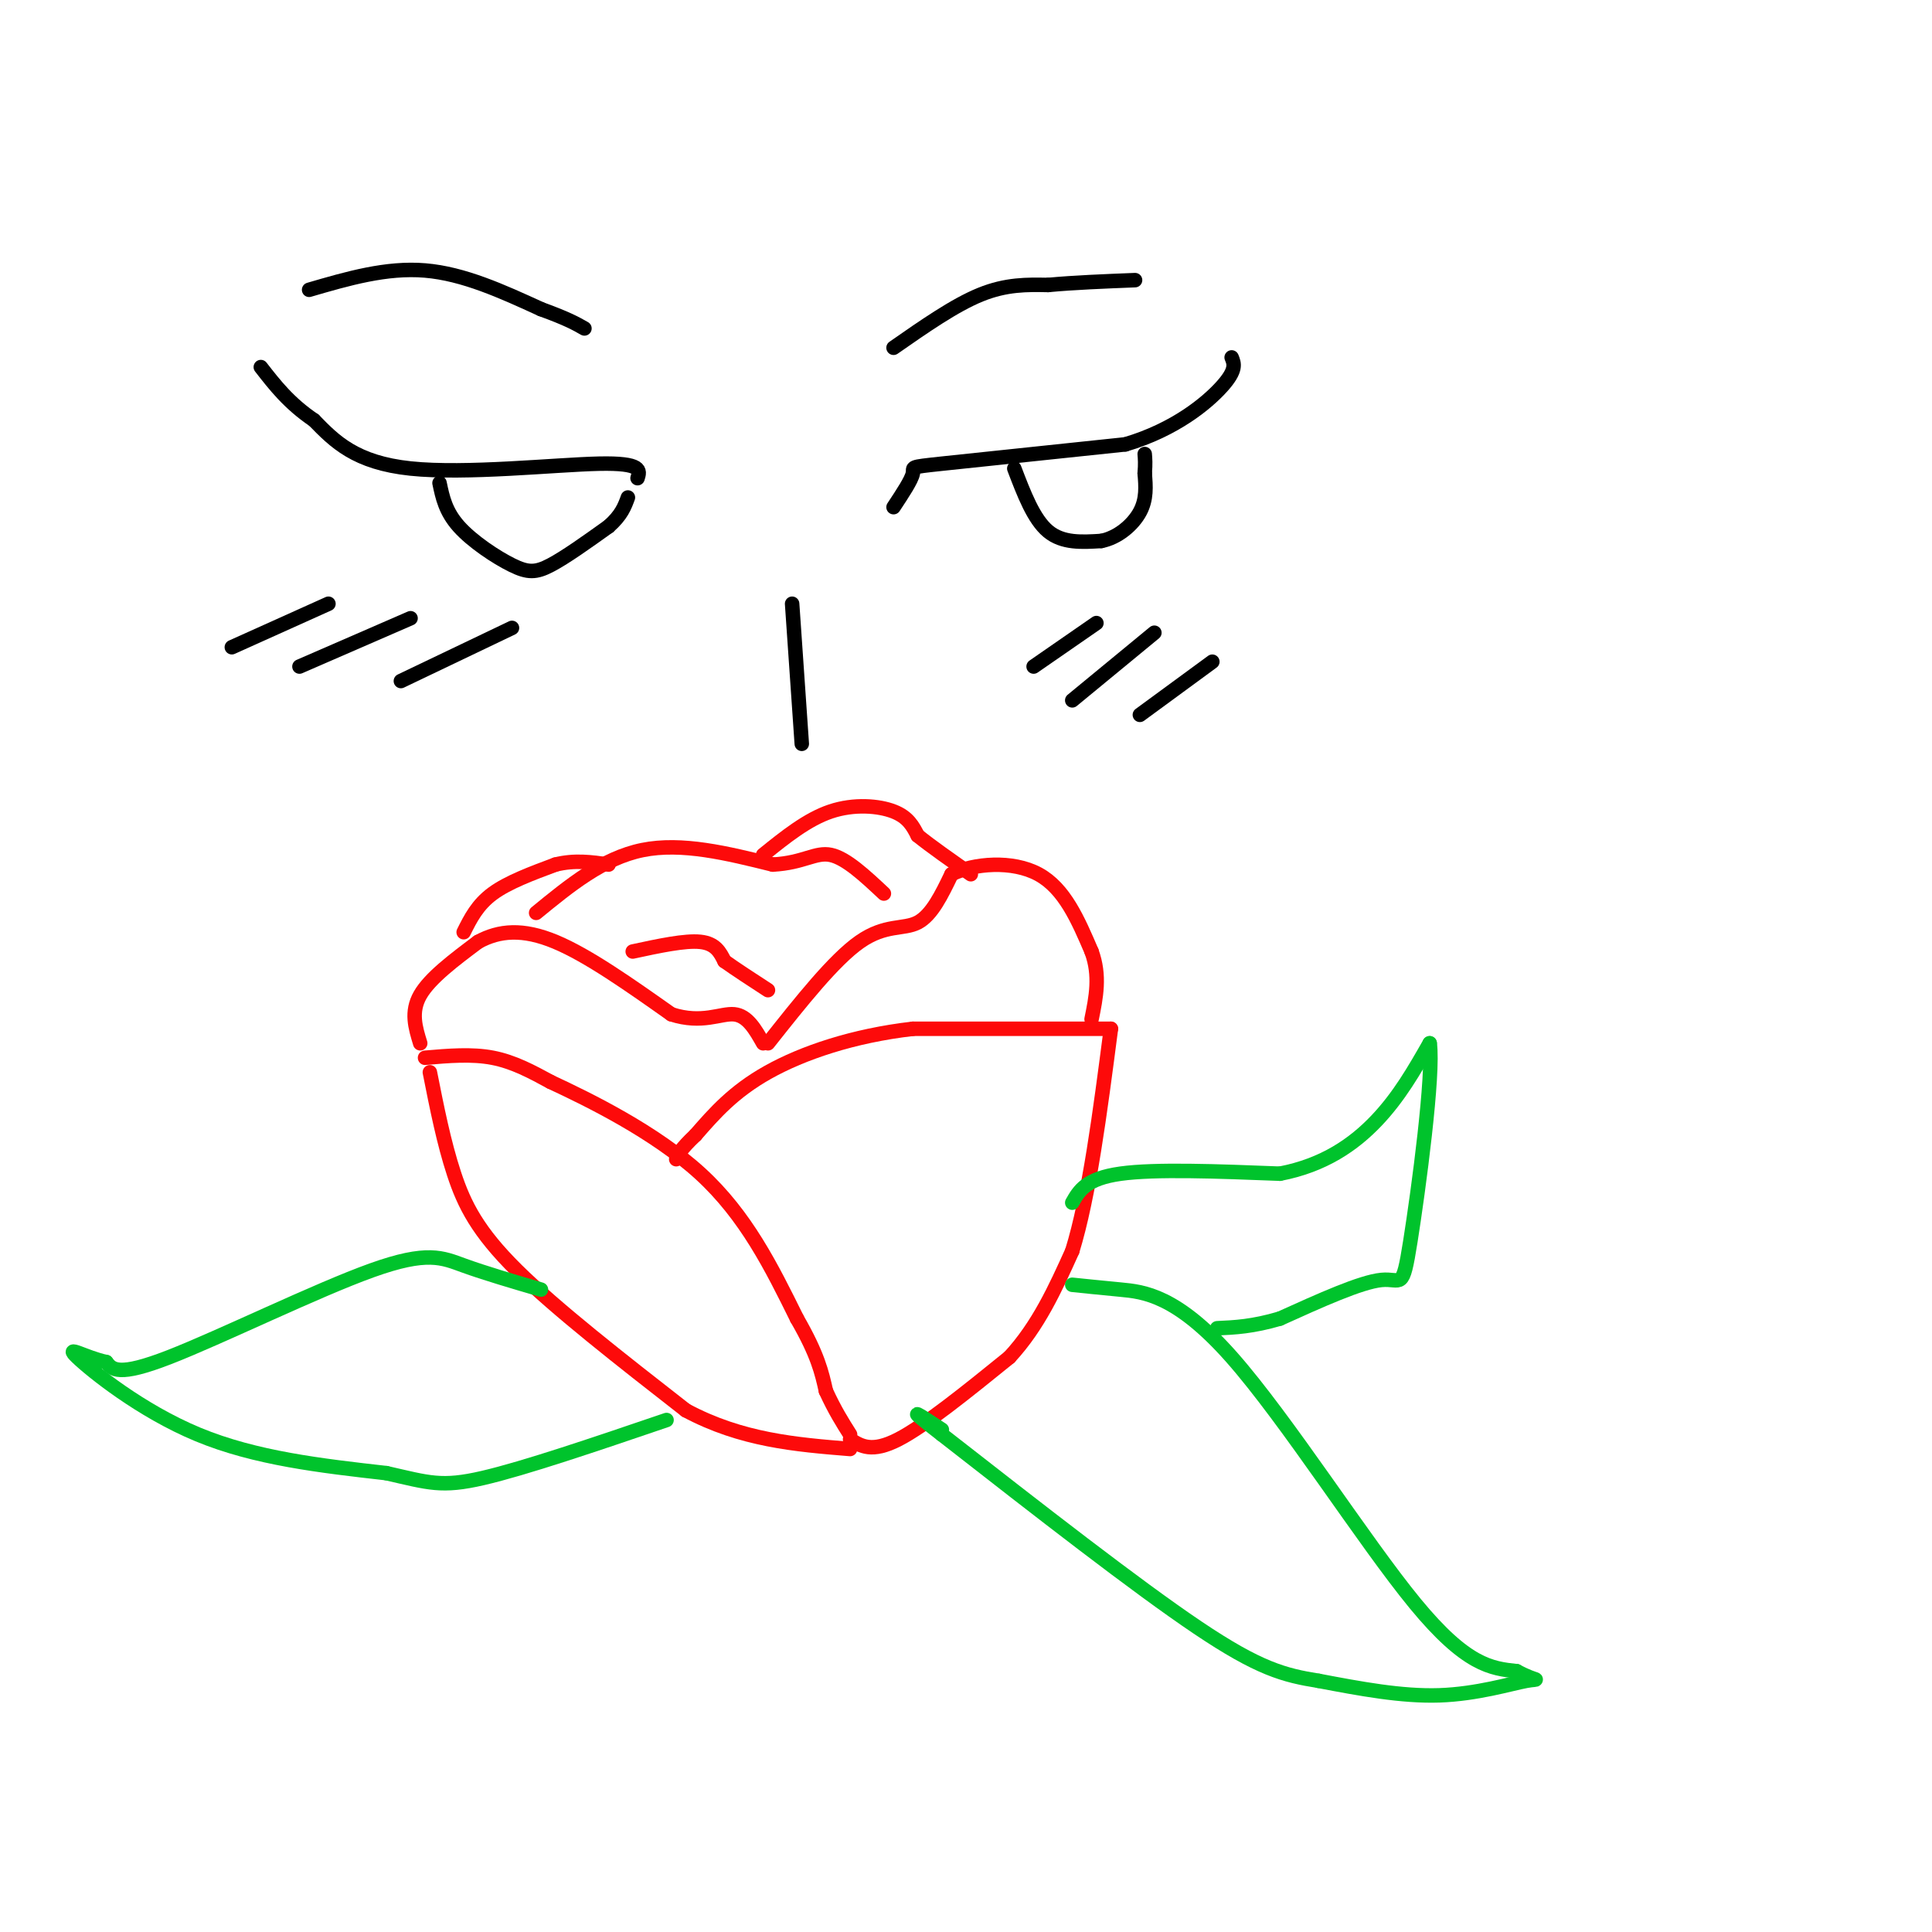 <svg viewBox='0 0 400 400' version='1.1' xmlns='http://www.w3.org/2000/svg' xmlns:xlink='http://www.w3.org/1999/xlink'><g fill='none' stroke='#FD0A0A' stroke-width='3' stroke-linecap='round' stroke-linejoin='round'><path d='M89,222c1.444,7.289 2.889,14.578 5,21c2.111,6.422 4.889,11.978 13,20c8.111,8.022 21.556,18.511 35,29'/><path d='M142,292c11.500,6.167 22.750,7.083 34,8'/><path d='M88,219c4.833,-0.417 9.667,-0.833 14,0c4.333,0.833 8.167,2.917 12,5'/><path d='M114,224c7.867,3.667 21.533,10.333 31,19c9.467,8.667 14.733,19.333 20,30'/><path d='M165,273c4.333,7.500 5.167,11.250 6,15'/><path d='M171,288c1.833,4.000 3.417,6.500 5,9'/><path d='M176,298c2.250,1.417 4.500,2.833 10,0c5.500,-2.833 14.250,-9.917 23,-17'/><path d='M209,281c6.000,-6.500 9.500,-14.250 13,-22'/><path d='M222,259c3.500,-11.333 5.750,-28.667 8,-46'/><path d='M230,213c0.000,0.000 -41.000,0.000 -41,0'/><path d='M189,213c-12.378,1.422 -22.822,4.978 -30,9c-7.178,4.022 -11.089,8.511 -15,13'/><path d='M144,235c-3.167,3.000 -3.583,4.000 -4,5'/><path d='M87,216c-1.000,-3.250 -2.000,-6.500 0,-10c2.000,-3.500 7.000,-7.250 12,-11'/><path d='M99,195c4.356,-2.378 9.244,-2.822 16,0c6.756,2.822 15.378,8.911 24,15'/><path d='M139,210c6.356,2.067 10.244,-0.267 13,0c2.756,0.267 4.378,3.133 6,6'/><path d='M111,189c6.917,-5.667 13.833,-11.333 22,-13c8.167,-1.667 17.583,0.667 27,3'/><path d='M160,179c6.378,-0.333 8.822,-2.667 12,-2c3.178,0.667 7.089,4.333 11,8'/><path d='M159,216c6.844,-8.644 13.689,-17.289 19,-21c5.311,-3.711 9.089,-2.489 12,-4c2.911,-1.511 4.956,-5.756 7,-10'/><path d='M197,181c4.600,-2.267 12.600,-2.933 18,0c5.400,2.933 8.200,9.467 11,16'/><path d='M226,197c1.833,5.000 0.917,9.500 0,14'/><path d='M158,177c4.578,-3.689 9.156,-7.378 14,-9c4.844,-1.622 9.956,-1.178 13,0c3.044,1.178 4.022,3.089 5,5'/><path d='M190,173c2.667,2.167 6.833,5.083 11,8'/><path d='M96,193c1.417,-2.833 2.833,-5.667 6,-8c3.167,-2.333 8.083,-4.167 13,-6'/><path d='M115,179c4.000,-1.000 7.500,-0.500 11,0'/><path d='M131,197c5.417,-1.167 10.833,-2.333 14,-2c3.167,0.333 4.083,2.167 5,4'/><path d='M150,199c2.333,1.667 5.667,3.833 9,6'/></g>
<g fill='none' stroke='#00C32C' stroke-width='3' stroke-linecap='round' stroke-linejoin='round'><path d='M112,267c-5.786,-1.696 -11.571,-3.393 -16,-5c-4.429,-1.607 -7.500,-3.125 -19,1c-11.500,4.125 -31.429,13.893 -42,18c-10.571,4.107 -11.786,2.554 -13,1'/><path d='M22,282c-4.393,-0.929 -8.875,-3.750 -6,-1c2.875,2.750 13.107,11.071 25,16c11.893,4.929 25.446,6.464 39,8'/><path d='M80,305c8.822,2.000 11.378,3.000 20,1c8.622,-2.000 23.311,-7.000 38,-12'/><path d='M222,266c2.631,0.274 5.262,0.548 10,1c4.738,0.452 11.583,1.083 23,14c11.417,12.917 27.405,38.119 38,51c10.595,12.881 15.798,13.440 21,14'/><path d='M314,346c4.476,2.405 5.167,1.417 2,2c-3.167,0.583 -10.190,2.738 -18,3c-7.810,0.262 -16.405,-1.369 -25,-3'/><path d='M273,348c-7.089,-1.133 -12.311,-2.467 -25,-11c-12.689,-8.533 -32.844,-24.267 -53,-40'/><path d='M195,297c-8.833,-6.833 -4.417,-3.917 0,-1'/><path d='M222,249c1.417,-2.500 2.833,-5.000 10,-6c7.167,-1.000 20.083,-0.500 33,0'/><path d='M265,243c9.089,-1.733 15.311,-6.067 20,-11c4.689,-4.933 7.844,-10.467 11,-16'/><path d='M296,216c0.905,6.417 -2.333,30.458 -4,41c-1.667,10.542 -1.762,7.583 -6,8c-4.238,0.417 -12.619,4.208 -21,8'/><path d='M265,273c-5.667,1.667 -9.333,1.833 -13,2'/></g>
<g fill='none' stroke='#000000' stroke-width='3' stroke-linecap='round' stroke-linejoin='round'><path d='M132,99c0.511,-1.600 1.022,-3.200 -8,-3c-9.022,0.200 -27.578,2.200 -39,1c-11.422,-1.200 -15.711,-5.600 -20,-10'/><path d='M65,87c-5.167,-3.500 -8.083,-7.250 -11,-11'/><path d='M185,105c1.867,-2.822 3.733,-5.644 4,-7c0.267,-1.356 -1.067,-1.244 6,-2c7.067,-0.756 22.533,-2.378 38,-4'/><path d='M233,92c10.267,-3.022 16.933,-8.578 20,-12c3.067,-3.422 2.533,-4.711 2,-6'/><path d='M91,100c0.613,2.946 1.226,5.893 4,9c2.774,3.107 7.708,6.375 11,8c3.292,1.625 4.940,1.607 8,0c3.060,-1.607 7.530,-4.804 12,-8'/><path d='M126,109c2.667,-2.333 3.333,-4.167 4,-6'/><path d='M210,97c2.000,5.250 4.000,10.500 7,13c3.000,2.500 7.000,2.250 11,2'/><path d='M228,112c3.444,-0.667 6.556,-3.333 8,-6c1.444,-2.667 1.222,-5.333 1,-8'/><path d='M237,98c0.167,-2.000 0.083,-3.000 0,-4'/><path d='M48,134c0.000,0.000 20.000,-9.000 20,-9'/><path d='M62,138c0.000,0.000 23.000,-10.000 23,-10'/><path d='M83,141c0.000,0.000 23.000,-11.000 23,-11'/><path d='M214,138c0.000,0.000 13.000,-9.000 13,-9'/><path d='M222,145c0.000,0.000 17.000,-14.000 17,-14'/><path d='M236,148c0.000,0.000 15.000,-11.000 15,-11'/><path d='M164,125c0.000,0.000 2.000,29.000 2,29'/><path d='M64,60c8.000,-2.333 16.000,-4.667 24,-4c8.000,0.667 16.000,4.333 24,8'/><path d='M112,64c5.500,2.000 7.250,3.000 9,4'/><path d='M185,72c6.333,-4.417 12.667,-8.833 18,-11c5.333,-2.167 9.667,-2.083 14,-2'/><path d='M217,59c5.333,-0.500 11.667,-0.750 18,-1'/></g>
</svg>